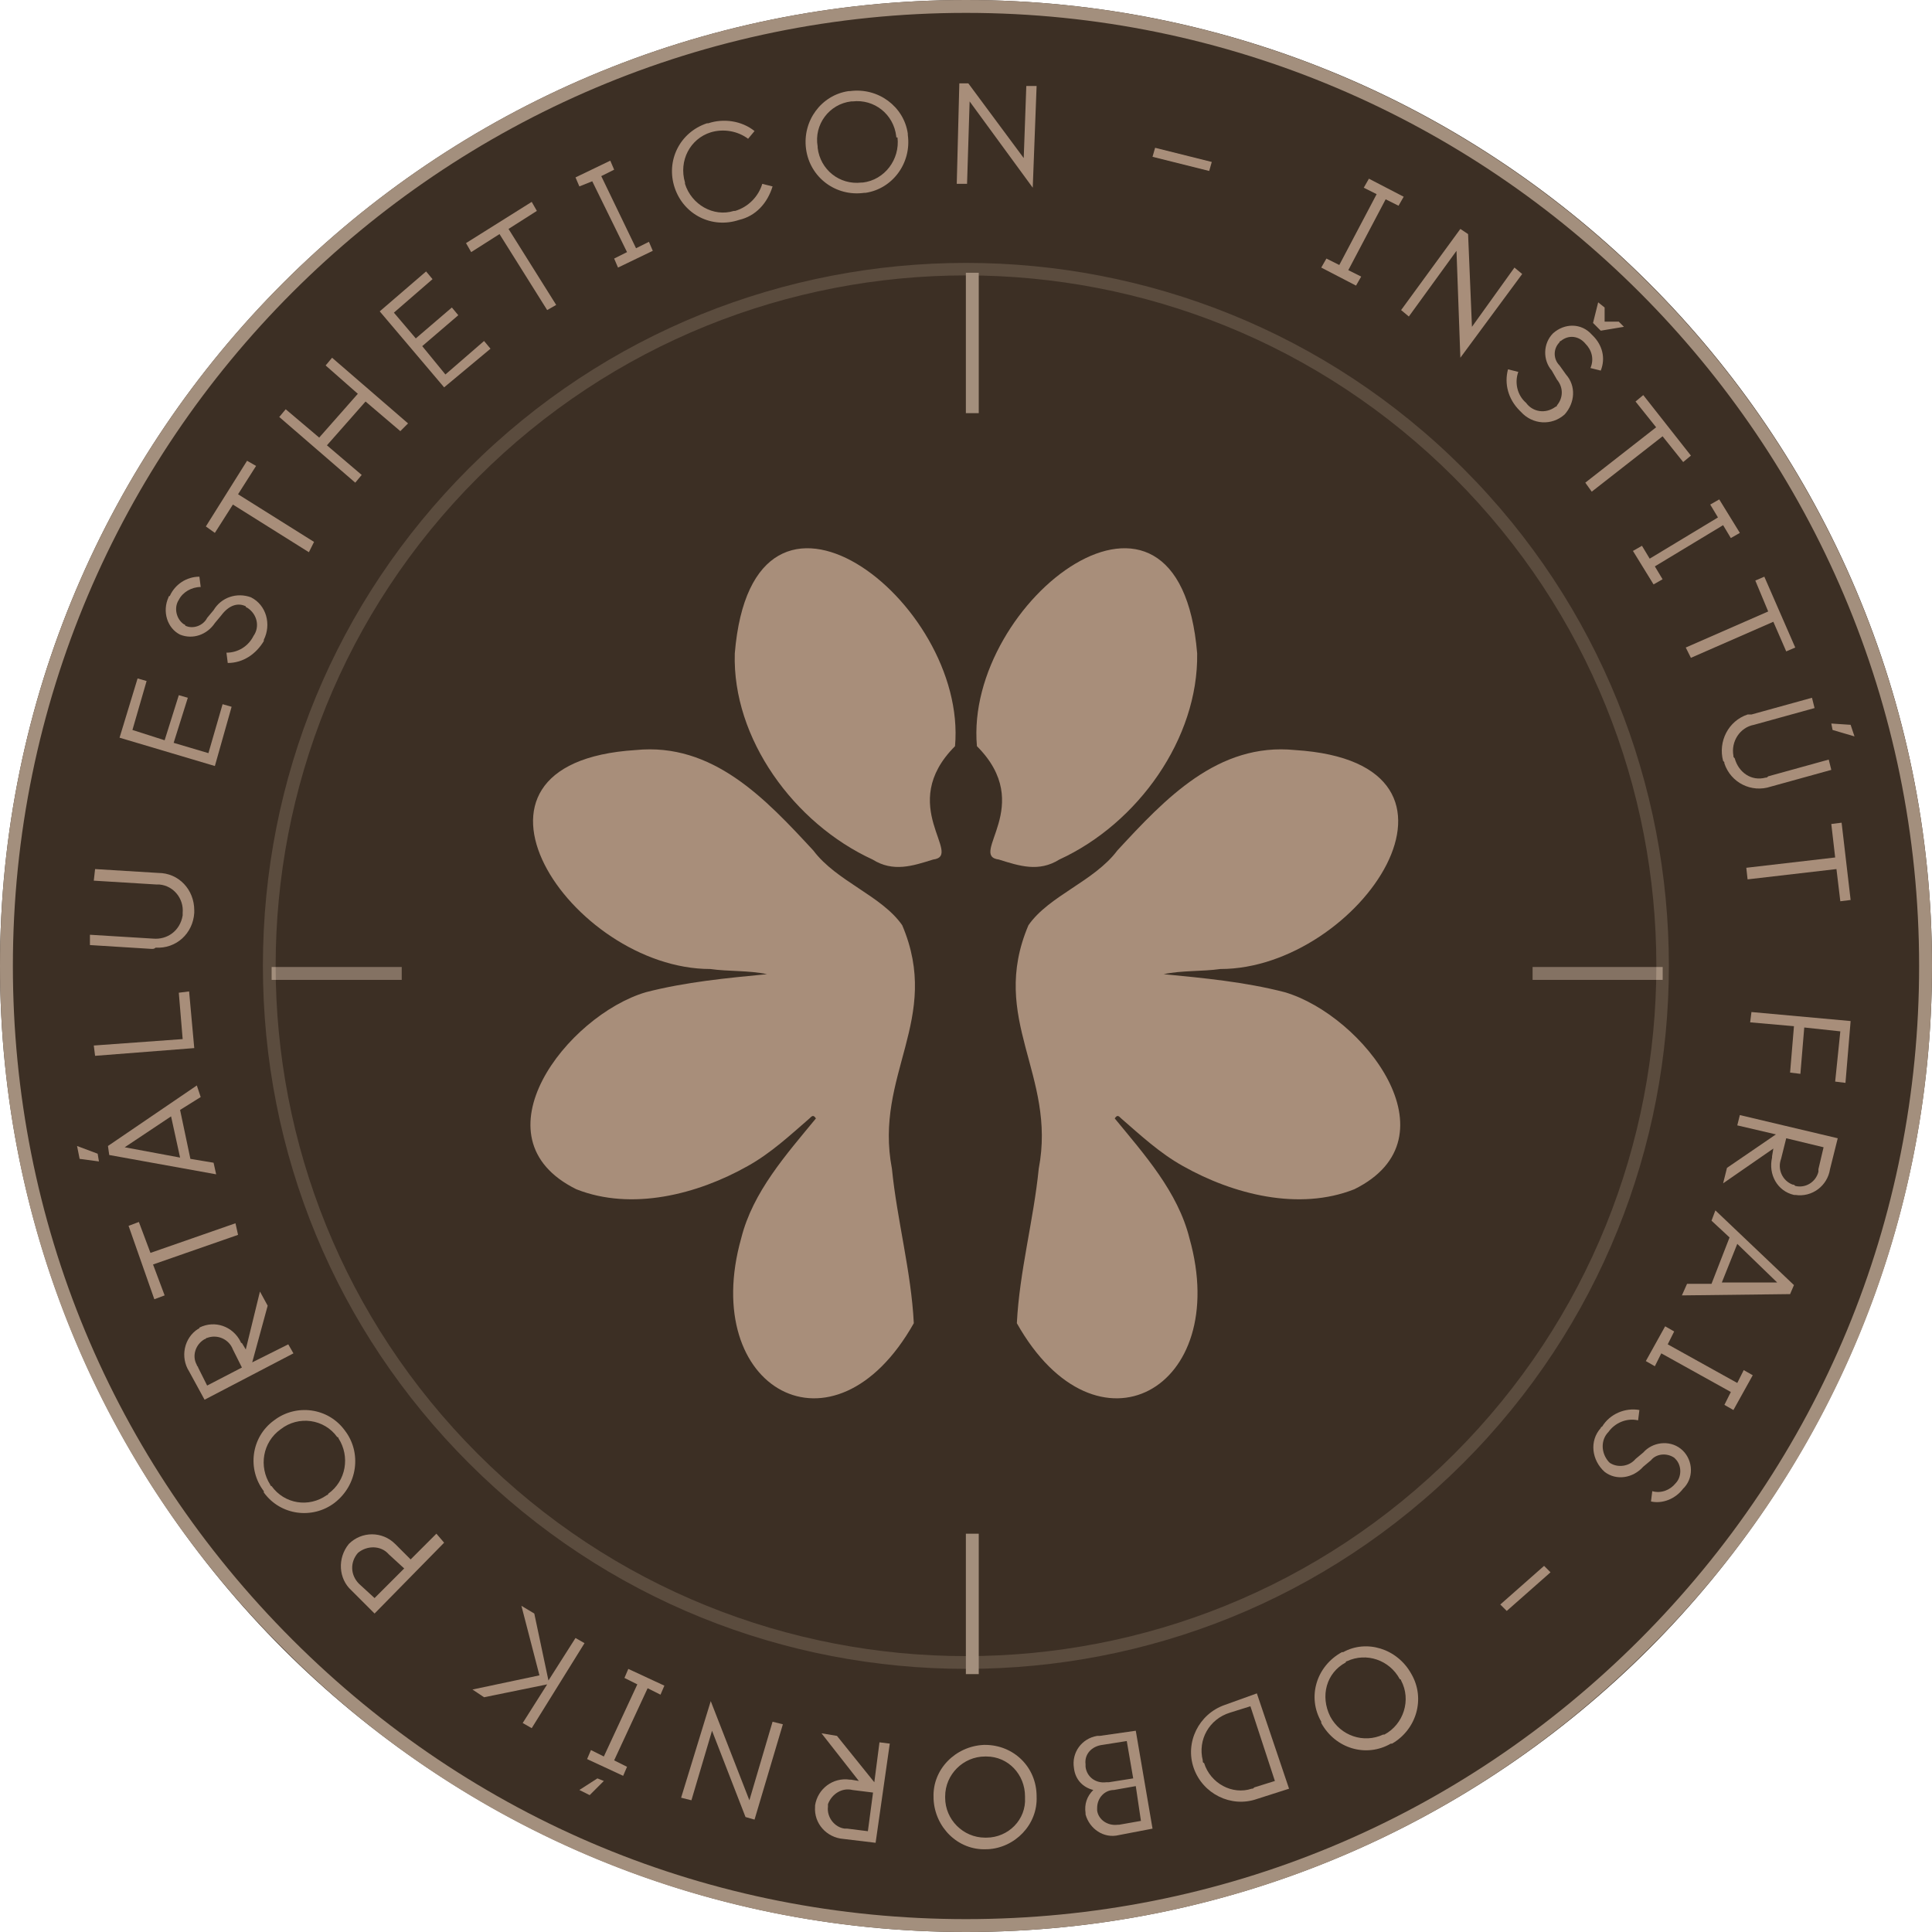 <?xml version="1.0" encoding="UTF-8" standalone="no"?>
<!DOCTYPE svg PUBLIC "-//W3C//DTD SVG 1.1//EN" "http://www.w3.org/Graphics/SVG/1.1/DTD/svg11.dtd">
<svg width="100%" height="100%" viewBox="0 0 150 150" version="1.1" xmlns="http://www.w3.org/2000/svg" xmlns:xlink="http://www.w3.org/1999/xlink" xml:space="preserve" xmlns:serif="http://www.serif.com/" style="fill-rule:evenodd;clip-rule:evenodd;stroke-linejoin:round;stroke-miterlimit:2;">
    <g id="Group_737">
        <g id="Group_734">
            <g id="Group_680">
                <g id="Rectangle_1299">
                    <g>
                        <path d="M75,-0c41.4,-0 75,33.6 75,75c0,41.4 -33.6,75 -75,75c-41.4,-0 -75,-33.6 -75,-75c0,-41.4 33.6,-75 75,-75Z" style="fill:rgb(60,47,36);fill-rule:nonzero;"/>
                    </g>
                    <g>
                        <path d="M128,128c-14.2,14.2 -33,22 -53,22c-20,-0 -38.9,-7.8 -53,-22c-14.2,-14.1 -22,-33 -22,-53c0,-41.4 33.6,-75 75,-75c41.3,-0 75,33.6 75,75c0,20 -7.8,38.9 -22,53Zm-105.3,-105.3c-13.4,13.4 -21.7,31.9 -21.7,52.3c0,19.8 7.7,38.3 21.7,52.3c14,14 32.5,21.7 52.3,21.7c19.8,-0 38.3,-7.7 52.3,-21.7c14,-14 21.7,-32.6 21.7,-52.3c0,-40.8 -33.2,-74 -74,-74c-20.4,-0 -38.9,8.3 -52.3,21.7Z" style="fill:rgb(163,143,125);fill-rule:nonzero;"/>
                    </g>
                </g>
                <g id="Line_16">
                    <rect x="21.09" y="75.077" width="10.1" height="1" style="fill:rgb(163,143,125);"/>
                </g>
                <g id="Line_18">
                    <rect x="118.99" y="75.077" width="10.1" height="1" style="fill:rgb(163,143,125);"/>
                </g>
                <g id="Rectangle_1300" opacity="0.3">
                    <g>
                        <path d="M113.608,36.374c21.355,21.355 21.355,55.861 0,77.216c-21.355,21.355 -55.861,21.355 -77.216,0c-21.355,-21.355 -21.355,-55.861 -0,-77.216c21.355,-21.355 55.861,-21.355 77.216,0Z" style="fill:rgb(60,47,36);fill-rule:nonzero;"/>
                    </g>
                    <g>
                        <path d="M75,129.571c-14.001,-0 -27.931,-5.304 -38.608,-15.981c-10.324,-10.324 -15.981,-24.042 -15.981,-38.608c0,-14.566 5.657,-28.284 15.981,-38.608c21.284,-21.284 55.932,-21.284 77.216,0c21.284,21.284 21.284,55.932 0,77.216c-10.677,10.677 -24.607,15.981 -38.608,15.981Zm0,-108.188c-13.718,0 -27.436,5.233 -37.901,15.698c-20.93,20.93 -20.93,54.872 0,75.802c20.93,20.93 54.872,20.93 75.802,-0c20.93,-20.93 20.93,-54.872 -0,-75.802l0.353,-0.353l-0.353,0.353c-10.465,-10.465 -24.183,-15.698 -37.901,-15.698Z" style="fill:rgb(163,143,125);fill-rule:nonzero;"/>
                    </g>
                </g>
                <g id="Line_19">
                    <rect x="74.99" y="21.177" width="1" height="10.9" style="fill:rgb(163,143,125);"/>
                </g>
                <g id="Line_20">
                    <rect x="74.99" y="119.077" width="1" height="10.9" style="fill:rgb(163,143,125);"/>
                </g>
            </g>
        </g>
    </g>
    <g id="Group_740">
        <g id="Group_739">
            <g id="Path_903">
                <path d="M108.582,15.974l-1,-0.5l-2.9,5.5l1,0.5l-0.4,0.7l-2.7,-1.4l0.4,-0.7l1,0.5l2.9,-5.5l-1,-0.5l0.4,-0.7l2.7,1.4l-0.4,0.7Z" style="fill:rgb(168,142,122);fill-rule:nonzero;"/>
            </g>
            <g id="Path_904">
                <path d="M113.382,27.774l-0.3,-8.3l-3.7,5.1l-0.6,-0.5l4.6,-6.3l0.6,0.4l0.3,7.2l3.3,-4.6l0.6,0.5l-4.8,6.5Z" style="fill:rgb(168,142,122);fill-rule:nonzero;"/>
            </g>
            <g id="Path_905">
                <path d="M117.082,28.674l0.8,0.2c-0.3,0.8 -0.1,1.8 0.6,2.4c0.5,0.7 1.5,0.9 2.3,0.3c0,-0 0.1,-0 0.1,-0.1c0.5,-0.6 0.5,-1.4 0,-2l-0.4,-0.7c-0.7,-0.8 -0.7,-2.1 0.1,-2.9c0.9,-0.8 2.2,-0.8 3,0.1l0.1,0.1c0.7,0.7 1,1.7 0.6,2.7l-0.8,-0.2c0.3,-0.7 0.1,-1.4 -0.4,-1.9c-0.5,-0.6 -1.3,-0.7 -1.9,-0.2c0,-0 -0.1,-0 -0.1,0.1c-0.5,0.5 -0.5,1.3 0,1.8l0.5,0.7c0.8,0.9 0.7,2.2 -0.1,3.1c-1,0.9 -2.5,0.8 -3.4,-0.2l-0.1,-0.1c-0.9,-0.9 -1.2,-2.1 -0.9,-3.2Zm7,-5.2l0.5,0.4l0,1.1l1.1,-0l0.4,0.4l-1.8,0.3l-0.6,-0.6l0.4,-1.6Z" style="fill:rgb(168,142,122);fill-rule:nonzero;"/>
            </g>
            <g id="Path_906">
                <path d="M123.082,37.474l5.5,-4.3l-1.6,-2l0.6,-0.5l3.7,4.7l-0.6,0.5l-1.6,-2l-5.5,4.3l-0.5,-0.7Z" style="fill:rgb(168,142,122);fill-rule:nonzero;"/>
            </g>
            <g id="Path_907">
                <path d="M134.382,41.774l-0.6,-1l-5.3,3.2l0.6,1l-0.7,0.4l-1.6,-2.6l0.7,-0.4l0.6,1l5.3,-3.2l-0.6,-1l0.7,-0.4l1.6,2.6l-0.7,0.4Z" style="fill:rgb(168,142,122);fill-rule:nonzero;"/>
            </g>
            <g id="Path_908">
                <path d="M130.882,50.274l6.4,-2.8l-1,-2.4l0.7,-0.3l2.4,5.5l-0.7,0.3l-1,-2.3l-6.4,2.8l-0.4,-0.8Z" style="fill:rgb(168,142,122);fill-rule:nonzero;"/>
            </g>
            <g id="Path_909">
                <path d="M135.982,55.474l4.7,-1.3l0.2,0.8l-4.7,1.3c-1.1,0.2 -1.8,1.3 -1.6,2.4c0,0.1 0,0.1 0.1,0.2c0.3,1.1 1.3,1.8 2.4,1.5c0.1,-0 0.1,-0 0.2,-0.1l4.7,-1.3l0.2,0.8l-4.7,1.3c-1.5,0.5 -3.1,-0.3 -3.6,-1.8c0,-0.1 0,-0.1 -0.1,-0.2c-0.4,-1.5 0.4,-3.1 1.9,-3.6l0.3,-0Zm6.2,0.7l1.5,0.1l0.3,0.9l-1.7,-0.5l-0.1,-0.5Z" style="fill:rgb(168,142,122);fill-rule:nonzero;"/>
            </g>
            <g id="Path_910">
                <path d="M135.582,67.374l6.9,-0.8l-0.3,-2.6l0.8,-0.1l0.7,6l-0.8,0.1l-0.3,-2.5l-6.9,0.8l-0.1,-0.9Z" style="fill:rgb(168,142,122);fill-rule:nonzero;"/>
            </g>
            <g id="Path_911">
                <path d="M135.982,78.574l7.7,0.7l-0.4,4.8l-0.8,-0.1l0.4,-3.9l-2.8,-0.3l-0.3,3.6l-0.8,-0.1l0.3,-3.6l-3.4,-0.3l0.1,-0.8Z" style="fill:rgb(168,142,122);fill-rule:nonzero;"/>
            </g>
            <g id="Path_912">
                <path d="M133.782,91.874l0.3,-1.2l3.8,-2.6l-3,-0.7l0.2,-0.8l7.6,1.8l-0.6,2.4c-0.2,1.3 -1.4,2.2 -2.7,2l-0.1,-0c-1.3,-0.3 -2,-1.6 -1.7,-2.9l0,-0.1l0.1,-0.6l-3.9,2.7Zm7.8,-2.8l-2.9,-0.7l-0.4,1.6c-0.3,0.8 0.1,1.7 0.9,2c0.1,-0 0.1,-0 0.2,0.1c0.8,0.2 1.6,-0.3 1.8,-1.1l0,-0.2l0.4,-1.7Z" style="fill:rgb(168,142,122);fill-rule:nonzero;"/>
            </g>
            <g id="Path_913">
                <path d="M130.982,99.674l1.9,-0l1.4,-3.6l-1.4,-1.3l0.3,-0.8l6.1,5.8l-0.3,0.7l-8.4,0.1l0.4,-0.9Zm3.9,-3.1l-1.2,3l4.3,-0l-3.1,-3Z" style="fill:rgb(168,142,122);fill-rule:nonzero;"/>
            </g>
            <g id="Path_914">
                <path d="M133.882,109.074l0.5,-1l-5.4,-3l-0.5,1l-0.7,-0.4l1.5,-2.7l0.7,0.4l-0.5,1l5.4,3l0.5,-1l0.7,0.4l-1.5,2.7l-0.7,-0.4Z" style="fill:rgb(168,142,122);fill-rule:nonzero;"/>
            </g>
            <g id="Path_915">
                <path d="M127.282,109.474l-0.1,0.8c-0.9,-0.2 -1.8,0.2 -2.3,0.9c-0.6,0.6 -0.6,1.6 0,2.3l0.1,0.1c0.6,0.4 1.5,0.3 2,-0.3l0.6,-0.5c0.7,-0.8 2,-1 2.9,-0.3c0.9,0.7 1.1,2.1 0.3,3l-0.1,0.1c-0.6,0.8 -1.6,1.2 -2.5,1l0.1,-0.8c0.7,0.2 1.4,-0.1 1.8,-0.6c0.5,-0.5 0.5,-1.4 0,-1.9l-0.1,-0.1c-0.6,-0.4 -1.4,-0.3 -1.8,0.2l-0.6,0.5c-0.8,0.9 -2.1,1.1 -3,0.4c-1,-0.9 -1.2,-2.4 -0.3,-3.4c0,-0 0,-0.1 0.1,-0.1c0.6,-1 1.8,-1.5 2.9,-1.3Z" style="fill:rgb(168,142,122);fill-rule:nonzero;"/>
            </g>
            <g id="Path_916">
                <path d="M116.482,124.574l3.4,-3l0.5,0.5l-3.4,3l-0.5,-0.5Z" style="fill:rgb(168,142,122);fill-rule:nonzero;"/>
            </g>
            <g id="Path_917">
                <path d="M109.582,129.974c1.1,1.9 0.4,4.3 -1.5,5.4l-0.1,-0c-1.9,1.1 -4.3,0.4 -5.4,-1.6l0,-0.1c-1.1,-1.9 -0.4,-4.3 1.6,-5.4l0.1,-0c1.8,-1 4.2,-0.3 5.3,1.7c-0.1,-0.1 -0.1,-0.1 0,-0Zm-6.3,3.3c0.8,1.5 2.6,2.1 4.1,1.4l0.1,-0c1.5,-0.8 2.1,-2.7 1.3,-4.2c0,-0 0,-0.1 -0.1,-0.1c-0.8,-1.5 -2.6,-2.1 -4.1,-1.4c0,-0 -0.1,-0 -0.1,0.1c-1.5,0.8 -2,2.6 -1.2,4.2Z" style="fill:rgb(168,142,122);fill-rule:nonzero;"/>
            </g>
            <g id="Path_918">
                <path d="M97.582,131.474l2.5,7.4l-2.5,0.8c-2,0.7 -4.2,-0.4 -4.9,-2.4c-0.7,-2 0.4,-4.2 2.4,-4.9l2.5,-0.9Zm-0.5,1l-1.6,0.5c-1.6,0.5 -2.5,2.1 -2.1,3.7c0,0.1 0,0.2 0.1,0.2c0.5,1.6 2.2,2.5 3.7,2c0.1,-0 0.1,-0 0.2,-0.1l1.6,-0.5l-1.9,-5.8Z" style="fill:rgb(168,142,122);fill-rule:nonzero;"/>
            </g>
            <g id="Path_919">
                <path d="M88.182,134.374l1.3,7.6l-2.6,0.5c-1.2,0.3 -2.3,-0.5 -2.6,-1.6l0,-0.1c-0.1,-0.7 0.1,-1.3 0.6,-1.8c-0.8,-0.2 -1.4,-0.8 -1.5,-1.7c-0.2,-1.2 0.6,-2.3 1.8,-2.5l0.2,-0l2.8,-0.4Zm-0.7,0.8l-1.9,0.3c-0.8,0.1 -1.4,0.7 -1.3,1.5l0,0.2c0.1,0.8 0.8,1.3 1.6,1.2l0.2,-0l1.9,-0.3l-0.5,-2.9Zm0.7,3.5l-1.7,0.3c-0.7,-0 -1.3,0.6 -1.3,1.4l0,0.2c0.1,0.7 0.8,1.2 1.6,1.1l0.1,-0l1.7,-0.3l-0.4,-2.7Z" style="fill:rgb(168,142,122);fill-rule:nonzero;"/>
            </g>
            <g id="Path_920">
                <path d="M80.482,139.474c0.1,2.2 -1.7,4 -3.8,4.1l-0.1,-0c-2.2,0.1 -4,-1.7 -4.1,-3.9l0,-0.1c-0.1,-2.2 1.7,-4 3.9,-4.1l0.1,-0c2.2,-0 4,1.7 4,4c0,-0.1 0,-0.1 0,-0Zm-7.1,0.1c0,1.7 1.4,3.1 3.1,3.1l0.1,-0c1.7,-0 3.1,-1.4 3,-3.1l0,-0.1c0,-1.7 -1.3,-3.1 -3,-3.1l-0.1,-0c-1.7,-0 -3.1,1.4 -3.1,3.1l0,0.1Z" style="fill:rgb(168,142,122);fill-rule:nonzero;"/>
            </g>
            <g id="Path_921">
                <path d="M63.782,134.574l1.2,0.2l2.9,3.6l0.4,-3.1l0.8,0.1l-1.1,7.7l-2.5,-0.3c-1.3,-0.1 -2.3,-1.2 -2.2,-2.5l0,-0.1c0.2,-1.3 1.4,-2.2 2.7,-2l0.1,-0l0.6,0.1l-2.9,-3.7Zm3.6,7.6l0.4,-3l-1.6,-0.2c-0.8,-0.2 -1.6,0.3 -1.9,1.1l0,0.2c-0.1,0.8 0.5,1.6 1.3,1.7l0.2,-0l1.6,0.2Z" style="fill:rgb(168,142,122);fill-rule:nonzero;"/>
            </g>
            <g id="Path_922">
                <path d="M55.182,132.074l3,7.7l1.8,-6.1l0.8,0.2l-2.2,7.4l-0.7,-0.2l-2.6,-6.7l-1.6,5.4l-0.8,-0.2l2.3,-7.5Z" style="fill:rgb(168,142,122);fill-rule:nonzero;"/>
            </g>
            <g id="Path_923">
                <path d="M44.982,138.974l1.4,-0.9l0.5,0.2l-1.1,1.1l-0.8,-0.4Zm0.9,-3.1l1,0.5l2.6,-5.6l-1,-0.5l0.3,-0.7l2.8,1.3l-0.3,0.7l-1,-0.5l-2.6,5.6l1,0.5l-0.3,0.7l-2.8,-1.3l0.3,-0.7Z" style="fill:rgb(168,142,122);fill-rule:nonzero;"/>
            </g>
            <g id="Path_924">
                <path d="M40.482,124.674l1,0.6l1.1,5.2l2.1,-3.3l0.7,0.4l-4.1,6.6l-0.7,-0.4l1.9,-3l-4.9,1l-0.9,-0.6l5.2,-1.1l-1.4,-5.4Z" style="fill:rgb(168,142,122);fill-rule:nonzero;"/>
            </g>
            <g id="Path_925">
                <path d="M34.482,119.774l-5.4,5.5l-1.8,-1.8c-1,-0.9 -1.1,-2.5 -0.2,-3.6c1,-1 2.6,-1 3.6,-0l1.2,1.2l2,-2l0.6,0.7Zm-3.1,2l-1.2,-1.1c-0.6,-0.7 -1.7,-0.7 -2.4,-0.1c-0.6,0.7 -0.6,1.7 0.1,2.4l1.2,1.1l2.3,-2.3Z" style="fill:rgb(168,142,122);fill-rule:nonzero;"/>
            </g>
            <g id="Path_926">
                <path d="M25.982,116.674c-1.7,1.3 -4.2,1 -5.5,-0.8l0,-0.1c-1.3,-1.7 -1,-4.2 0.8,-5.5c1.7,-1.3 4.2,-1 5.5,0.8c1.3,1.7 1,4.2 -0.8,5.6c0,-0.1 0,-0 0,-0Zm-4.2,-5.7c-1.4,1 -1.7,2.9 -0.8,4.3c0,-0 0,0.1 0.1,0.1c1,1.4 2.9,1.7 4.3,0.7c0,-0 0.1,-0 0.1,-0.1c1.4,-1 1.7,-2.9 0.8,-4.3c0,-0 0,-0.1 -0.1,-0.1c-1,-1.4 -3,-1.7 -4.4,-0.6Z" style="fill:rgb(168,142,122);fill-rule:nonzero;"/>
            </g>
            <g id="Path_927">
                <path d="M20.182,100.274l0.6,1.1l-1.2,4.4l2.8,-1.4l0.4,0.7l-6.9,3.6l-1.2,-2.2c-0.7,-1.1 -0.4,-2.6 0.7,-3.3c0,-0 0.1,-0 0.1,-0.1c1.2,-0.6 2.6,-0.1 3.2,1.1c0,-0 0,0.1 0.1,0.1l0.3,0.5l1.1,-4.5Zm-4.1,7.3l2.7,-1.4l-0.7,-1.4c-0.3,-0.8 -1.2,-1.2 -2,-0.9c-0.1,-0 -0.1,0.1 -0.2,0.1c-0.7,0.4 -1,1.3 -0.6,2c0,0.1 0.1,0.1 0.1,0.2l0.7,1.4Z" style="fill:rgb(168,142,122);fill-rule:nonzero;"/>
            </g>
            <g id="Path_928">
                <path d="M18.482,95.874l-6.6,2.3l0.9,2.4l-0.8,0.3l-2,-5.7l0.8,-0.3l0.9,2.4l6.6,-2.3l0.2,0.9Z" style="fill:rgb(168,142,122);fill-rule:nonzero;"/>
            </g>
            <g id="Path_929">
                <path d="M5.982,88.974l1.6,0.6l0.1,0.6l-1.5,-0.2l-0.2,-1Zm9.6,-3.8l-1.6,1l0.8,3.8l1.8,0.3l0.2,0.9l-8.3,-1.5l-0.1,-0.7l6.9,-4.7l0.3,0.9Zm-1.6,4.7l-0.7,-3.2l-3.6,2.4l4.3,0.8Z" style="fill:rgb(168,142,122);fill-rule:nonzero;"/>
            </g>
            <g id="Path_930">
                <path d="M15.082,81.374l-7.7,0.6l-0.1,-0.8l6.9,-0.5l-0.3,-3.6l0.8,-0.1l0.4,4.4Z" style="fill:rgb(168,142,122);fill-rule:nonzero;"/>
            </g>
            <g id="Path_931">
                <path d="M11.782,73.674l-4.8,-0.3l0,-0.8l4.9,0.3c1.1,0.1 2.1,-0.6 2.3,-1.8l0,-0.2c0.1,-1.1 -0.7,-2.1 -1.8,-2.2l-0.2,-0l-4.9,-0.3l0.1,-0.9l4.9,0.3c1.6,-0 2.8,1.3 2.8,2.9l0,0.2c-0.1,1.6 -1.4,2.8 -3,2.7c-0.1,0.1 -0.2,0.1 -0.3,0.1Z" style="fill:rgb(168,142,122);fill-rule:nonzero;"/>
            </g>
            <g id="Path_932">
                <path d="M16.682,59.474l-7.4,-2.2l1.4,-4.6l0.7,0.2l-1.1,3.8l2.5,0.8l1.1,-3.5l0.7,0.2l-1.1,3.5l2.7,0.8l1.1,-3.8l0.7,0.2l-1.3,4.6Z" style="fill:rgb(168,142,122);fill-rule:nonzero;"/>
            </g>
            <g id="Path_933">
                <path d="M17.682,51.474l-0.1,-0.8c0.9,-0 1.7,-0.5 2.1,-1.3c0.5,-0.7 0.3,-1.7 -0.5,-2.2c0,-0 -0.1,-0 -0.1,-0.1c-0.6,-0.3 -1.3,-0.1 -1.9,0.7l-0.5,0.6c-0.6,0.9 -1.7,1.3 -2.7,0.9c-1,-0.5 -1.4,-1.8 -0.9,-2.9c0,-0 0,-0.1 0.1,-0.1c0.4,-0.9 1.3,-1.5 2.3,-1.5l0.1,0.8c-0.7,-0 -1.4,0.4 -1.7,1c-0.4,0.6 -0.2,1.5 0.4,1.9c0,-0 0.1,-0 0.1,0.1c0.6,0.3 1.4,-0 1.7,-0.6l0.5,-0.6c0.6,-1 1.8,-1.4 2.9,-1c1.2,0.6 1.6,2.1 1,3.3l0,0.1c-0.6,1 -1.6,1.7 -2.8,1.7Z" style="fill:rgb(168,142,122);fill-rule:nonzero;"/>
            </g>
            <g id="Path_934">
                <path d="M23.982,42.874l-5.9,-3.7l-1.4,2.2l-0.7,-0.5l3.2,-5.1l0.7,0.4l-1.4,2.2l5.9,3.7l-0.4,0.8Z" style="fill:rgb(168,142,122);fill-rule:nonzero;"/>
            </g>
            <g id="Path_935">
                <path d="M25.282,28.374l0.5,-0.6l5.9,5.1l-0.6,0.6l-2.7,-2.3l-3,3.4l2.7,2.3l-0.5,0.6l-5.9,-5.1l0.5,-0.6l2.6,2.2l3,-3.4l-2.5,-2.2Z" style="fill:rgb(168,142,122);fill-rule:nonzero;"/>
            </g>
            <g id="Path_936">
                <path d="M34.482,30.074l-5,-5.9l3.6,-3.1l0.5,0.6l-3,2.6l1.7,2l2.8,-2.4l0.5,0.6l-2.8,2.4l1.8,2.2l3,-2.6l0.5,0.6l-3.6,3Z" style="fill:rgb(168,142,122);fill-rule:nonzero;"/>
            </g>
            <g id="Path_937">
                <path d="M42.482,24.074l-3.7,-5.9l-2.2,1.4l-0.4,-0.7l5.1,-3.2l0.4,0.7l-2.2,1.4l3.7,5.9l-0.7,0.4Z" style="fill:rgb(168,142,122);fill-rule:nonzero;"/>
            </g>
            <g id="Path_938">
                <path d="M47.682,13.174l-1,0.5l2.7,5.6l1,-0.5l0.3,0.7l-2.7,1.3l-0.3,-0.7l1,-0.5l-2.7,-5.5l-1,0.4l-0.3,-0.7l2.7,-1.3l0.3,0.7Z" style="fill:rgb(168,142,122);fill-rule:nonzero;"/>
            </g>
            <g id="Path_939">
                <path d="M52.382,14.574c-0.7,-2.1 0.4,-4.3 2.5,-5l0.1,-0c1.2,-0.4 2.6,-0.2 3.6,0.6l-0.5,0.6c-0.8,-0.6 -1.9,-0.8 -2.9,-0.5c-1.6,0.5 -2.5,2.2 -2,3.9l0,0.1c0.5,1.6 2.2,2.6 3.8,2.1l0.1,-0c1,-0.3 1.8,-1.1 2.1,-2.1l0.8,0.2c-0.4,1.3 -1.3,2.3 -2.6,2.6c-2.1,0.7 -4.3,-0.4 -5,-2.5Z" style="fill:rgb(168,142,122);fill-rule:nonzero;"/>
            </g>
            <g id="Path_940">
                <path d="M62.582,11.574c-0.3,-2.2 1.2,-4.2 3.3,-4.5l0.1,-0c2.2,-0.3 4.2,1.2 4.5,3.3l0,0.1c0.3,2.2 -1.2,4.2 -3.3,4.5l-0.1,-0c-2.2,0.3 -4.2,-1.2 -4.5,-3.4Zm7,-1c-0.2,-1.7 -1.7,-2.9 -3.4,-2.7l-0.1,-0c-1.7,0.2 -2.9,1.8 -2.6,3.5l0,0.1c0.2,1.7 1.7,2.9 3.4,2.7l0.1,-0c1.7,-0.2 2.9,-1.8 2.7,-3.5c-0.1,-0 -0.1,-0 -0.1,-0.1Z" style="fill:rgb(168,142,122);fill-rule:nonzero;"/>
            </g>
            <g id="Path_941">
                <path d="M80.182,14.574l-4.9,-6.7l-0.2,6.4l-0.8,-0l0.2,-7.8l0.7,-0l4.3,5.8l0.2,-5.6l0.8,-0l-0.3,7.9Z" style="fill:rgb(168,142,122);fill-rule:nonzero;"/>
            </g>
            <g id="Path_942">
                <path d="M93.882,13.274l-4.4,-1.1l0.2,-0.7l4.4,1.1l-0.2,0.7Z" style="fill:rgb(168,142,122);fill-rule:nonzero;"/>
            </g>
        </g>
    </g>
    <g id="qecthV_1_">
        <g>
            <path d="M49.348,58.234c6,-0.6 10.1,3.8 13.8,7.8c1.8,2.4 5.3,3.5 6.9,5.8c3.1,7.3 -2.2,11.6 -0.8,18.9c0.4,4 1.5,8 1.7,12c-6.2,11 -16.7,5.1 -13.4,-6.6c0.9,-3.6 3.5,-6.5 5.8,-9.3c-0.2,-0.3 -0.3,-0.2 -0.5,-0c-1.5,1.3 -3,2.7 -4.8,3.7c-3.9,2.2 -9,3.5 -13.3,1.8c-8.1,-4 -0.7,-13.5 5.4,-15.3c3.1,-0.8 6.3,-1.1 9.4,-1.4c-1.4,-0.3 -3,-0.2 -4.4,-0.4c-10.8,-0 -21.6,-16 -5.8,-17Z" style="fill:rgb(168,142,122);fill-rule:nonzero;"/>
            <path d="M57.048,50.734c1.4,-16.9 18.1,-4.1 17.1,7.2c-4.6,4.6 0.7,8.5 -1.7,8.8c-1.6,0.5 -3.1,1 -4.7,-0c-6.1,-2.8 -10.9,-9.4 -10.7,-16Z" style="fill:rgb(168,142,122);fill-rule:nonzero;"/>
        </g>
    </g>
    <g id="qecthV_2_">
        <g>
            <path d="M100.548,58.234c-6,-0.6 -10.1,3.8 -13.8,7.8c-1.8,2.4 -5.3,3.5 -6.9,5.8c-3.1,7.3 2.2,11.6 0.8,18.9c-0.4,4 -1.5,8 -1.7,12c6.2,11 16.7,5.1 13.4,-6.6c-0.9,-3.6 -3.5,-6.5 -5.8,-9.3c0.2,-0.3 0.3,-0.2 0.5,-0c1.5,1.3 3,2.7 4.8,3.7c3.9,2.2 9,3.5 13.3,1.8c8.1,-4 0.7,-13.5 -5.4,-15.3c-3.1,-0.8 -6.3,-1.1 -9.4,-1.4c1.4,-0.3 3,-0.2 4.4,-0.4c10.8,-0 21.7,-16 5.8,-17Z" style="fill:rgb(168,142,122);fill-rule:nonzero;"/>
            <path d="M92.948,50.734c-1.4,-16.9 -18.1,-4.1 -17.1,7.2c4.6,4.6 -0.7,8.5 1.7,8.8c1.6,0.5 3.1,1 4.7,-0c6.1,-2.8 10.8,-9.4 10.7,-16Z" style="fill:rgb(168,142,122);fill-rule:nonzero;"/>
        </g>
    </g>
</svg>
